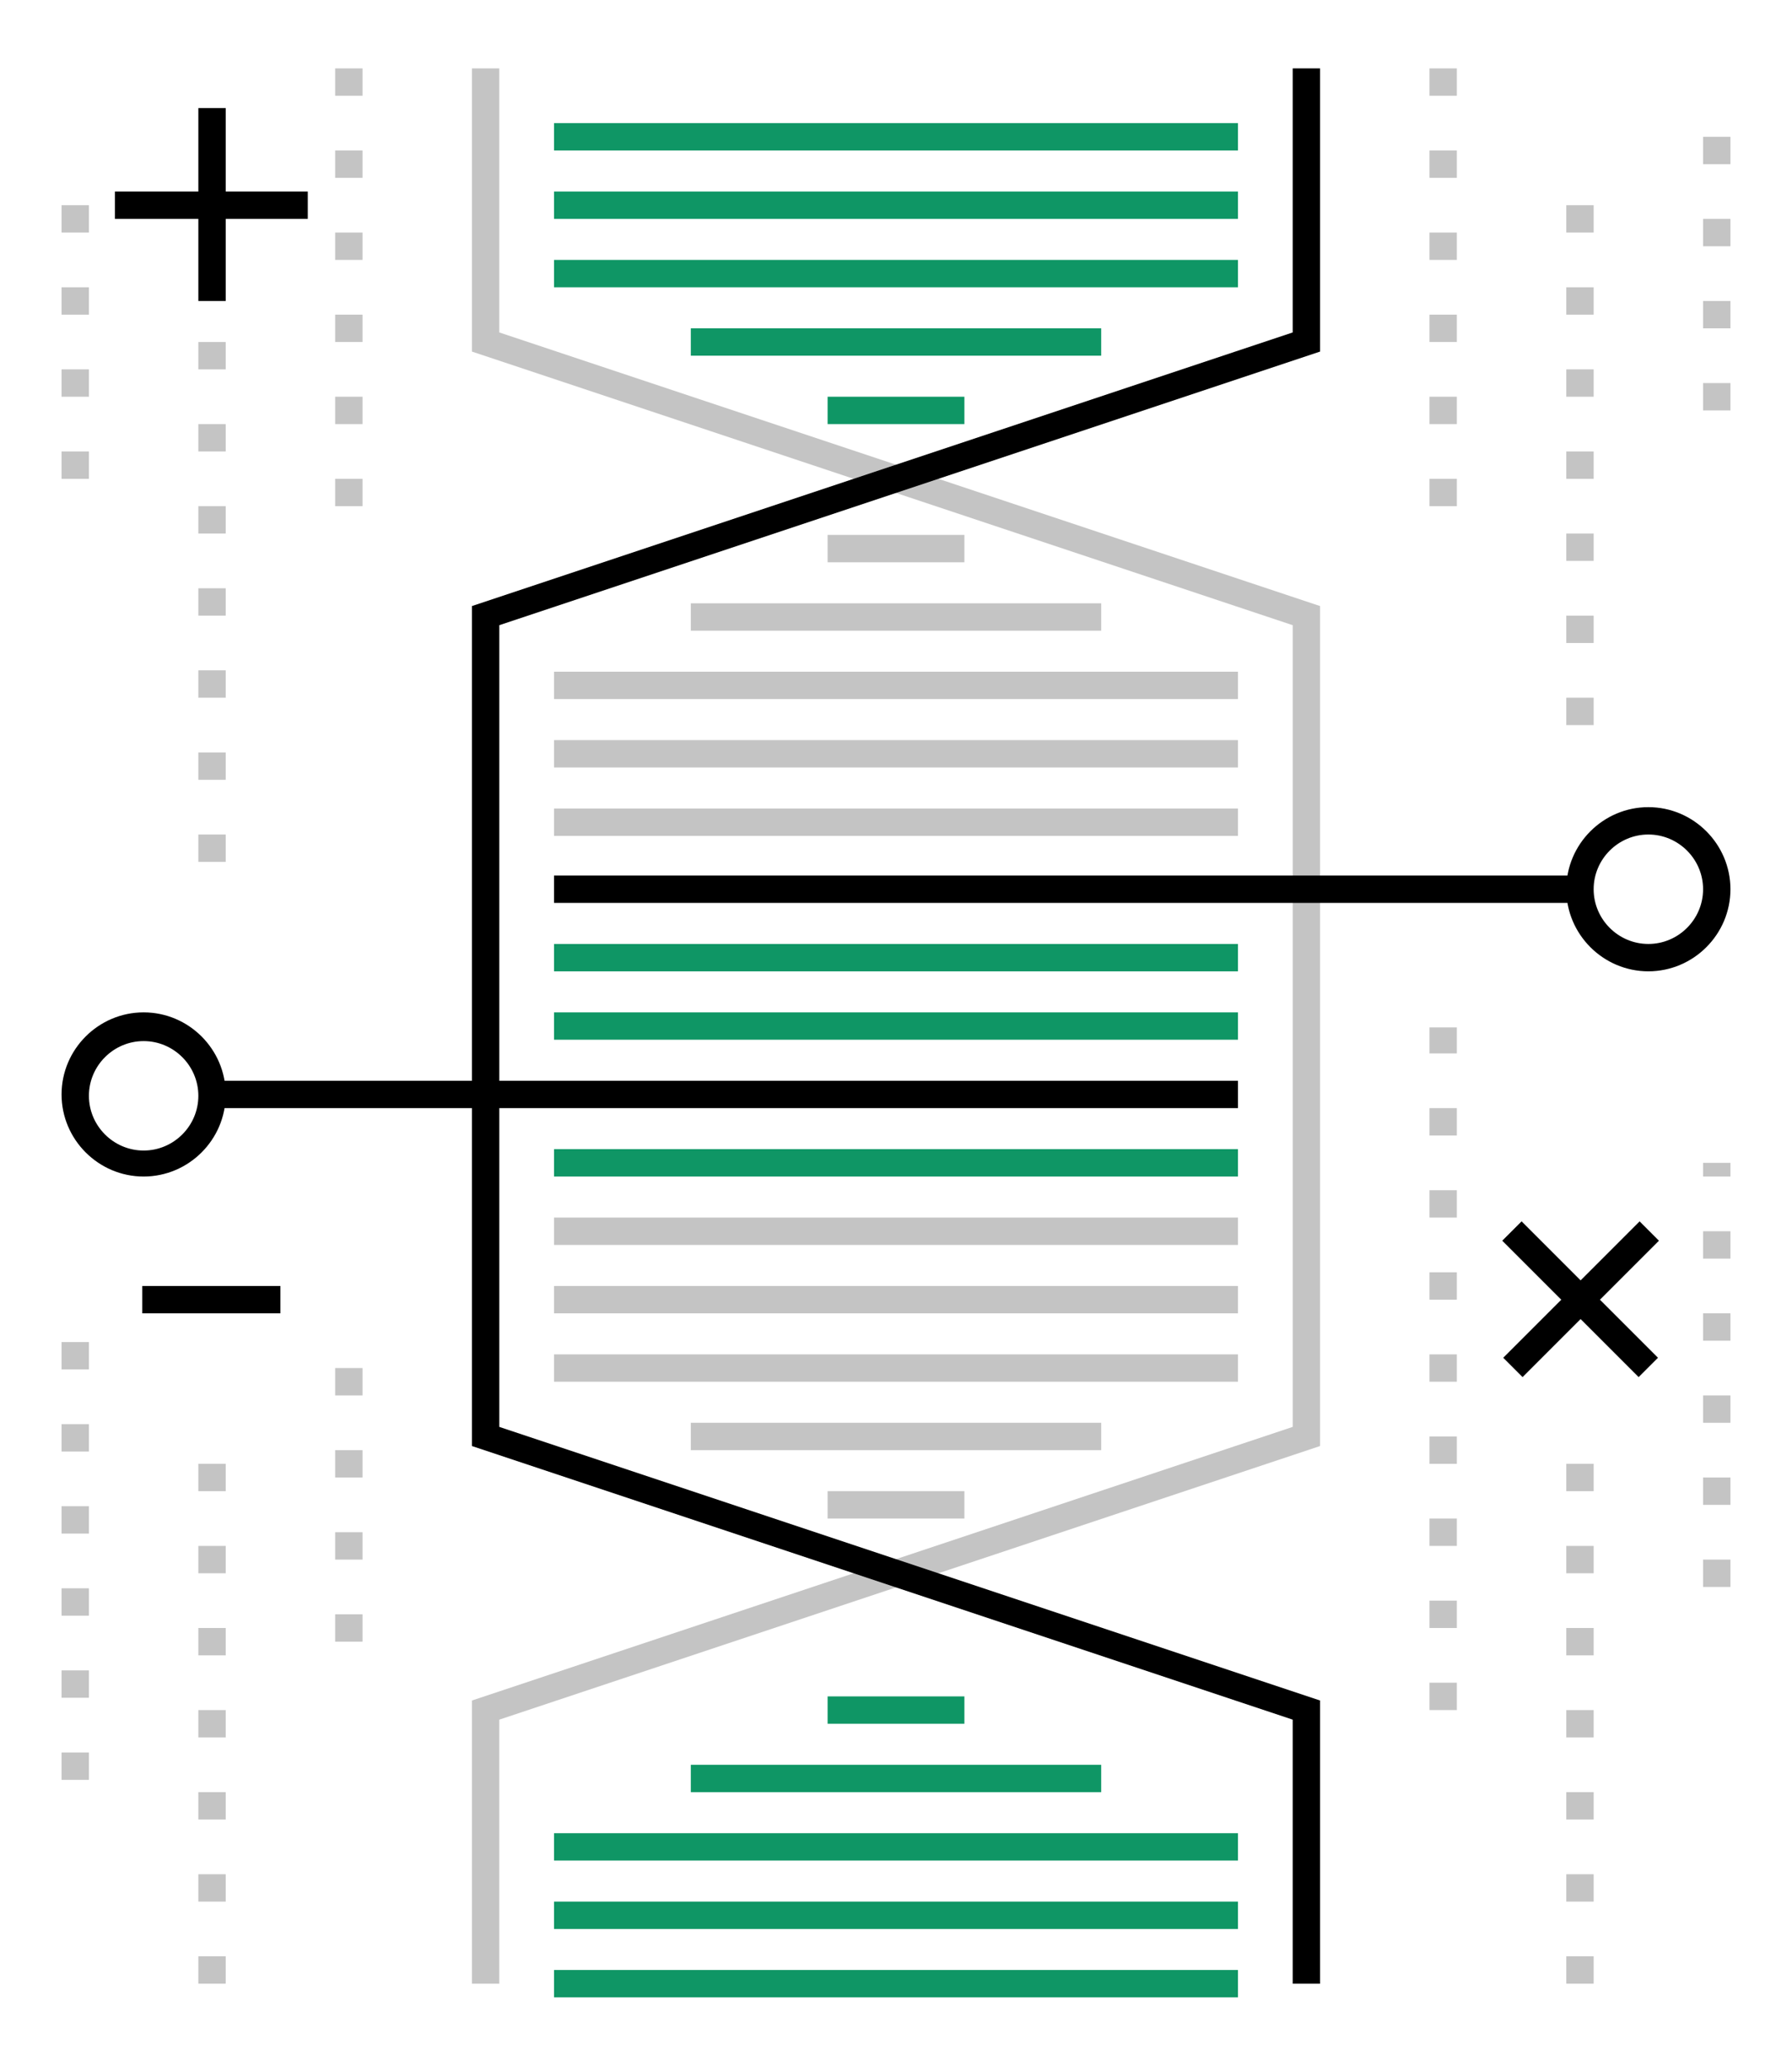 <?xml version="1.0" encoding="UTF-8"?>
<svg id="Calque_1" xmlns="http://www.w3.org/2000/svg" version="1.1" viewBox="0 0 131 151">
  <!-- Generator: Adobe Illustrator 29.1.0, SVG Export Plug-In . SVG Version: 2.1.0 Build 142)  -->
  <defs>
    <style>
      .st0 {
        fill: #c4c4c4;
      }

      .st1 {
        fill: #0f9665;
      }
    </style>
  </defs>
  <polygon class="st0" points="36.5 145 34.5 145 34.5 124.3 94.5 104.3 94.5 45.7 34.5 25.7 34.5 5 36.5 5 36.5 24.3 96.5 44.3 96.5 105.7 36.5 125.7 36.5 145"/>
  <polygon points="96.5 145 94.5 145 94.5 125.7 34.5 105.7 34.5 44.3 94.5 24.3 94.5 5 96.5 5 96.5 25.7 36.5 45.7 36.5 104.3 96.5 124.3 96.5 145"/>
  <rect class="st1" x="40.5" y="9" width="50" height="2"/>
  <rect class="st1" x="40.5" y="14" width="50" height="2"/>
  <rect class="st1" x="40.5" y="19" width="50" height="2"/>
  <rect class="st1" x="50.5" y="24" width="30" height="2"/>
  <rect class="st1" x="60.5" y="29" width="10" height="2"/>
  <rect class="st0" x="40.5" y="89" width="50" height="2"/>
  <rect class="st0" x="40.5" y="94" width="50" height="2"/>
  <rect class="st0" x="40.5" y="99" width="50" height="2"/>
  <rect class="st0" x="50.5" y="104" width="30" height="2"/>
  <rect class="st0" x="60.5" y="109" width="10" height="2"/>
  <rect class="st1" x="40.5" y="144" width="50" height="2"/>
  <rect class="st1" x="40.5" y="139" width="50" height="2"/>
  <rect class="st1" x="40.5" y="134" width="50" height="2"/>
  <rect class="st1" x="50.5" y="129" width="30" height="2"/>
  <rect class="st1" x="60.5" y="124" width="10" height="2"/>
  <rect class="st0" x="40.5" y="59.1" width="50" height="2"/>
  <rect class="st0" x="40.5" y="54.1" width="50" height="2"/>
  <rect class="st0" x="40.5" y="49.1" width="50" height="2"/>
  <rect class="st1" x="40.5" y="74" width="50" height="2"/>
  <rect class="st1" x="40.5" y="69" width="50" height="2"/>
  <rect x="40.5" y="64" width="75" height="2"/>
  <rect class="st1" x="40.5" y="84" width="50" height="2"/>
  <rect x="15.5" y="79" width="75" height="2"/>
  <rect class="st0" x="50.5" y="44.1" width="30" height="2"/>
  <rect class="st0" x="60.5" y="39.1" width="10" height="2"/>
  <path d="M120.5,71c-3.3,0-6-2.7-6-6s2.7-6,6-6,6,2.7,6,6-2.7,6-6,6ZM120.5,61c-2.2,0-4,1.8-4,4s1.8,4,4,4,4-1.8,4-4-1.8-4-4-4Z"/>
  <path d="M10.5,86c-3.3,0-6-2.7-6-6s2.7-6,6-6,6,2.7,6,6-2.7,6-6,6ZM10.5,76.1c-2.2,0-4,1.8-4,4s1.8,4,4,4,4-1.8,4-4-1.8-4-4-4Z"/>
  <path class="st0" d="M6.5,35h-2v-2h2v2ZM6.5,29h-2v-2h2v2ZM6.5,23h-2v-2h2v2ZM6.5,17h-2v-2h2v2Z"/>
  <path class="st0" d="M26.5,37h-2v-2h2v2ZM26.5,31h-2v-2h2v2ZM26.5,25h-2v-2h2v2ZM26.5,19h-2v-2h2v2ZM26.5,13h-2v-2h2v2ZM26.5,7h-2v-2h2v2Z"/>
  <path class="st0" d="M16.5,63h-2v-2h2v2ZM16.5,57h-2v-2h2v2ZM16.5,51h-2v-2h2v2ZM16.5,45h-2v-2h2v2ZM16.5,39h-2v-2h2v2ZM16.5,33h-2v-2h2v2ZM16.5,27h-2v-2h2v2Z"/>
  <path class="st0" d="M26.5,120h-2v-2h2v2ZM26.5,114h-2v-2h2v2ZM26.5,108h-2v-2h2v2ZM26.5,102h-2v-2h2v2Z"/>
  <path class="st0" d="M6.5,130.1h-2v-2h2v2ZM6.5,124.1h-2v-2h2v2ZM6.5,118.1h-2v-2h2v2ZM6.5,112.1h-2v-2h2v2ZM6.5,106.1h-2v-2h2v2ZM6.5,100.1h-2v-2h2v2Z"/>
  <path class="st0" d="M16.5,145h-2v-2h2v2ZM16.5,139h-2v-2h2v2ZM16.5,133h-2v-2h2v2ZM16.5,127h-2v-2h2v2ZM16.5,121h-2v-2h2v2ZM16.5,115h-2v-2h2v2ZM16.5,109h-2v-2h2v2Z"/>
  <path class="st0" d="M126.5,116h-2v-2h2v2ZM126.5,110h-2v-2h2v2ZM126.5,104h-2v-2h2v2ZM126.5,98h-2v-2h2v2ZM126.5,92h-2v-2h2v2ZM126.5,86h-2v-1h2v1Z"/>
  <path class="st0" d="M106.5,125h-2v-2h2v2ZM106.5,119h-2v-2h2v2ZM106.5,113h-2v-2h2v2ZM106.5,107h-2v-2h2v2ZM106.5,101h-2v-2h2v2ZM106.5,95h-2v-2h2v2ZM106.5,89h-2v-2h2v2ZM106.5,83h-2v-2h2v2ZM106.5,77h-2v-1.9h2v1.9Z"/>
  <path class="st0" d="M116.5,145h-2v-2h2v2ZM116.5,139h-2v-2h2v2ZM116.5,133h-2v-2h2v2ZM116.5,127h-2v-2h2v2ZM116.5,121h-2v-2h2v2ZM116.5,115h-2v-2h2v2ZM116.5,109h-2v-2h2v2Z"/>
  <path class="st0" d="M126.5,30h-2v-2h2v2ZM126.5,24h-2v-2h2v2ZM126.5,18h-2v-2h2v2ZM126.5,12h-2v-2h2v2Z"/>
  <path class="st0" d="M106.5,37h-2v-2h2v2ZM106.5,31h-2v-2h2v2ZM106.5,25h-2v-2h2v2ZM106.5,19h-2v-2h2v2ZM106.5,13h-2v-2h2v2ZM106.5,7h-2v-2h2v2Z"/>
  <path class="st0" d="M116.5,53h-2v-2h2v2ZM116.5,47h-2v-2h2v2ZM116.5,41h-2v-2h2v2ZM116.5,35h-2v-2h2v2ZM116.5,29h-2v-2h2v2ZM116.5,23h-2v-2h2v2ZM116.5,17h-2v-2h2v2Z"/>
  <g>
    <rect x="108.5" y="94" width="14.1" height="2" transform="translate(-33.3 109.5) rotate(-45)"/>
    <rect x="114.5" y="87.9" width="2" height="14.1" transform="translate(-33.3 109.5) rotate(-45)"/>
  </g>
  <g>
    <rect x="8.4" y="14" width="14.1" height="2"/>
    <rect x="14.5" y="7.9" width="2" height="14.1"/>
  </g>
  <rect x="10.4" y="94" width="10.1" height="2"/>
</svg>